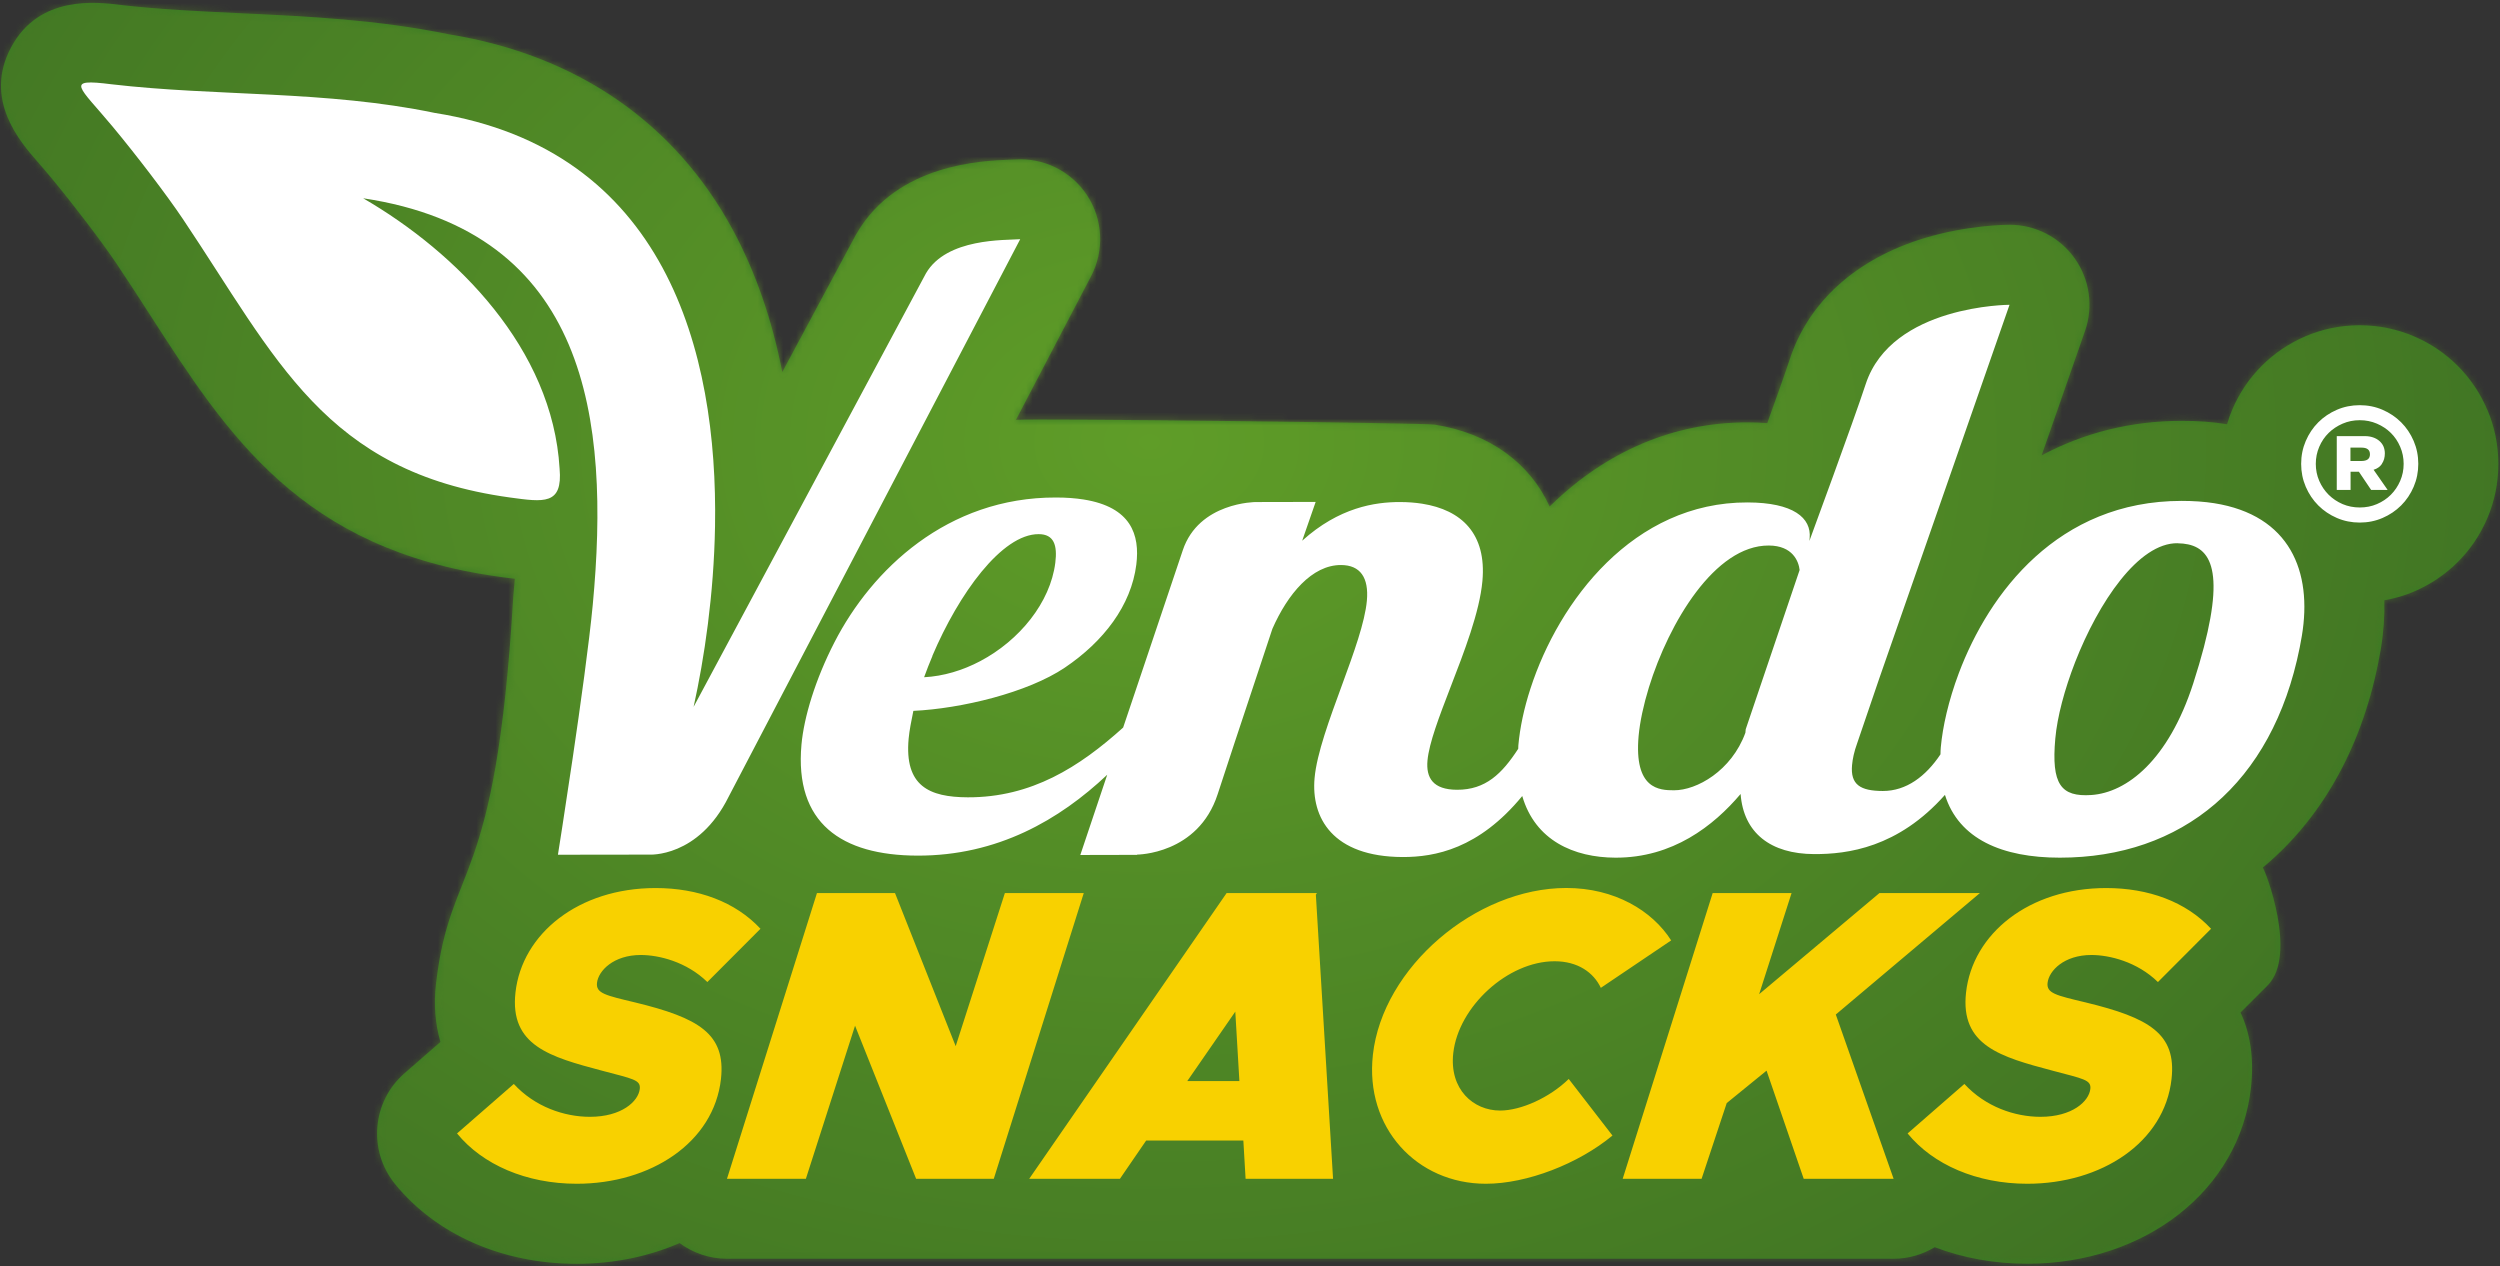 <svg width="391" height="198" viewBox="0 0 391 198" fill="none" xmlns="http://www.w3.org/2000/svg">
<rect x="0" y="0" width="391" height="198" fill="#333333" stroke="none"/>
<path d="M389 64.06C387.9 61.47 386.34 59.17 384.38 57.21C382.43 55.26 380.14 53.71 377.57 52.61C374.89 51.46 372.03 50.87 369.06 50.87C366.09 50.87 363.23 51.45 360.56 52.6C357.99 53.71 355.7 55.25 353.74 57.21C351.78 59.17 350.23 61.47 349.13 64.05C348.81 64.8 348.54 65.57 348.31 66.35C348.29 66.35 348.26 66.35 348.24 66.34C346.05 65.99 343.7 65.81 341.2 65.82C333.3 65.82 325.9 67.7 319.31 71.22L326.1 51.76C327.43 47.93 326.83 43.7 324.48 40.4C322.14 37.1 318.34 35.15 314.3 35.15C313.79 35.15 307.71 35.2 300.95 37.25C290.35 40.47 282.89 47.17 279.94 56.13C279.26 58.2 277.87 62.11 276.4 66.18C275.42 66.1 274.41 66.06 273.36 66.06H273.23C261.85 66.06 251.26 70.54 242.58 79.01C242.51 79.08 242.43 79.15 242.36 79.22C239.3 72.45 232.99 67.77 224.37 66.41C222.66 66.14 160.91 65.41 158.89 65.67L170.64 43.21C172.74 39.19 172.52 34.34 170.02 30.54C167.52 26.75 163.18 24.61 158.66 24.95C158.49 24.96 158.28 24.97 158.03 24.97C153.66 25.13 140.36 25.61 134.02 36.45C133.94 36.58 133.87 36.72 133.79 36.85L122.35 58.19C120.74 49.94 118.15 42.5 114.61 35.94C105.55 19.18 90.21 8.61 70.24 5.37C59.04 3.07 48.17 2.56 37.66 2.07C31.12 1.76 24.95 1.47 18.94 0.78C15.05 0.29 6.1 -0.79 1.73 7.41C-2.62 15.56 3.12 22.15 5.88 25.31C6.5 26.03 7.23 26.86 8.02 27.82C11.51 32.02 15.98 37.89 18.2 41.2C20.03 43.92 21.77 46.62 23.45 49.23C35.61 68.1 47.1 85.93 77.99 90.19L78.18 90.22C78.91 90.32 79.69 90.43 80.52 90.52C80.45 91.46 80.33 92.42 80.27 93.41C77.52 139.76 70.46 134.39 68.19 153.85C67.81 157.1 68.07 160.17 68.88 162.96L63.26 167.86C58.18 172.29 57.53 179.95 61.78 185.18C68.24 193.11 78.59 197.66 90.19 197.66C96.03 197.66 101.49 196.5 106.29 194.42C108.41 195.98 110.99 196.87 113.69 196.87H296.15C298.45 196.87 300.67 196.22 302.59 195.06C307.02 196.75 311.92 197.65 317.06 197.65C335.56 197.65 350.27 186.08 352.05 170.14C352.58 165.36 351.88 161.49 350.42 158.35L354.66 154.11C359.4 149.36 354.27 136.04 353.9 135.69C362.86 128.26 369.21 117.34 371.94 103.76C372.09 103 372.24 102.23 372.36 101.52C372.8 98.89 372.97 96.34 372.91 93.89C374.52 93.6 376.08 93.16 377.58 92.51C380.15 91.4 382.45 89.85 384.39 87.91C386.35 85.95 387.91 83.65 389.01 81.07C390.16 78.39 390.74 75.53 390.74 72.57C390.74 69.61 390.16 66.75 389.02 64.08" fill="#397C23"/>
<mask id="mask0_2_4" style="mask-type:luminance" maskUnits="userSpaceOnUse" x="0" y="0" width="391" height="198">
<path d="M389 64.06C387.9 61.47 386.34 59.17 384.38 57.21C382.43 55.26 380.14 53.71 377.57 52.61C374.89 51.46 372.03 50.87 369.06 50.87C366.09 50.87 363.23 51.45 360.56 52.6C357.99 53.71 355.7 55.25 353.74 57.21C351.78 59.17 350.23 61.47 349.13 64.05C348.81 64.8 348.54 65.57 348.31 66.35C348.29 66.35 348.26 66.35 348.24 66.34C346.05 65.99 343.7 65.81 341.2 65.82C333.3 65.82 325.9 67.7 319.31 71.22L326.1 51.76C327.43 47.93 326.83 43.7 324.48 40.4C322.14 37.1 318.34 35.15 314.3 35.15C313.79 35.15 307.71 35.2 300.95 37.25C290.35 40.47 282.89 47.17 279.94 56.13C279.26 58.2 277.87 62.11 276.4 66.18C275.42 66.1 274.41 66.06 273.36 66.06H273.23C261.85 66.06 251.26 70.54 242.58 79.01C242.51 79.08 242.43 79.15 242.36 79.22C239.3 72.45 232.99 67.77 224.37 66.41C222.66 66.14 160.91 65.41 158.89 65.67L170.64 43.21C172.74 39.19 172.52 34.34 170.02 30.54C167.52 26.75 163.18 24.61 158.66 24.95C158.49 24.96 158.28 24.97 158.03 24.97C153.66 25.13 140.36 25.61 134.02 36.45C133.94 36.58 133.87 36.72 133.79 36.85L122.35 58.19C120.74 49.94 118.15 42.5 114.61 35.94C105.55 19.18 90.21 8.61 70.24 5.37C59.04 3.07 48.17 2.56 37.66 2.07C31.12 1.76 24.95 1.47 18.94 0.78C15.05 0.29 6.1 -0.79 1.73 7.41C-2.62 15.56 3.12 22.15 5.88 25.31C6.5 26.03 7.23 26.86 8.02 27.82C11.51 32.02 15.98 37.89 18.2 41.2C20.03 43.92 21.77 46.62 23.45 49.23C35.61 68.1 47.1 85.93 77.99 90.19L78.18 90.22C78.91 90.32 79.69 90.43 80.52 90.52C80.45 91.46 80.33 92.42 80.27 93.41C77.52 139.76 70.46 134.39 68.19 153.85C67.81 157.1 68.07 160.17 68.88 162.96L63.26 167.86C58.18 172.29 57.53 179.95 61.78 185.18C68.24 193.11 78.59 197.66 90.19 197.66C96.03 197.66 101.49 196.5 106.29 194.42C108.41 195.98 110.99 196.87 113.69 196.87H296.15C298.45 196.87 300.67 196.22 302.59 195.06C307.02 196.75 311.92 197.65 317.06 197.65C335.56 197.65 350.27 186.08 352.05 170.14C352.58 165.36 351.88 161.49 350.42 158.35L354.66 154.11C359.4 149.36 354.27 136.04 353.9 135.69C362.86 128.26 369.21 117.34 371.94 103.76C372.09 103 372.24 102.23 372.36 101.52C372.8 98.89 372.97 96.34 372.91 93.89C374.52 93.6 376.08 93.16 377.58 92.51C380.15 91.4 382.45 89.85 384.39 87.91C386.35 85.95 387.91 83.65 389.01 81.07C390.16 78.39 390.74 75.53 390.74 72.57C390.74 69.61 390.16 66.75 389.02 64.08" fill="white"/>
</mask>
<g mask="url(#mask0_2_4)">
<path opacity="0.6" d="M515.74 -178.05H-161.99V319.55H515.74V-178.05Z" fill="url(#paint0_radial_2_4)"/>
</g>
<path d="M71.48 177.27L80.36 169.53C83.65 173.11 88.25 174.67 92.26 174.67C97.22 174.67 99.84 172.26 100.06 170.31C100.22 168.88 99.03 168.75 94.14 167.45C86.05 165.3 79.69 163.55 80.62 155.22C81.64 146.05 90.45 138.89 102.54 138.89C109.16 138.89 115.02 141.04 118.94 145.26L110.63 153.59C107.36 150.4 103.02 149.36 100.22 149.36C95.96 149.36 93.58 151.83 93.37 153.72C93.19 155.35 94.68 155.67 99.33 156.78C109.24 159.19 113.54 161.66 112.76 168.75C111.65 178.7 101.78 185.14 90.2 185.14C82.31 185.14 75.46 182.15 71.48 177.27ZM113.7 184.36H126.04L133.73 160.42L143.28 184.36H155.43L169.5 139.68H157.16L149.47 163.62L139.98 139.68H127.77L113.7 184.36ZM194.81 184.36H208.49L205.8 139.94L205.96 139.68H191.84L160.97 184.36H175.16L179.26 178.38H194.46L194.81 184.36ZM185.69 169.08L193.2 158.22L193.84 169.08H185.7H185.69ZM214.72 164.98C213.45 176.36 221.57 185.14 232.39 185.14C238.81 185.14 246.86 182.02 252.19 177.6L245.35 168.75C242.35 171.68 237.87 173.69 234.62 173.69C230.42 173.69 226.66 170.37 227.29 164.71C228.1 157.43 235.82 150.34 243.14 150.34C246.77 150.34 249.24 152.1 250.37 154.5L261.37 147.08C258.39 142.4 252.49 138.88 244.98 138.88C230.79 138.88 216.24 151.3 214.72 164.96M253.79 184.36H266.13L270.06 172.52L276.29 167.45L282.1 184.36H296.16L287.12 158.67L309.65 139.68H293.94L275.13 155.49L280.2 139.68H267.86L253.79 184.36ZM298.35 177.27C302.32 182.15 309.18 185.14 317.07 185.14C328.65 185.14 338.53 178.7 339.63 168.75C340.42 161.66 336.12 159.19 326.2 156.78C321.55 155.67 320.06 155.35 320.24 153.72C320.45 151.83 322.82 149.36 327.09 149.36C329.89 149.36 334.23 150.4 337.5 153.59L345.81 145.26C341.89 141.03 336.02 138.89 329.41 138.89C317.32 138.89 308.51 146.04 307.49 155.22C306.56 163.55 312.92 165.3 321.01 167.45C325.89 168.75 327.08 168.88 326.93 170.31C326.71 172.26 324.09 174.67 319.13 174.67C315.12 174.67 310.53 173.11 307.23 169.53L298.35 177.27Z" fill="#F8D100"/>
<path d="M177.84 133.66C177.84 133.66 187.38 133.65 190.44 124.22C191.76 120.16 194.31 112.46 196.29 106.52C197.82 101.91 199 98.35 199 98.35C201.39 92.91 205.2 88.35 209.74 88.37C212.76 88.38 214.1 90.35 213.78 93.94C213.48 97.3 211.72 102.15 209.9 107.11C207.95 112.43 205.94 117.86 205.6 121.69C205.04 127.89 208.4 134 219.37 134.04C224.41 134.05 231.28 132.77 238.08 124.5C240.1 131.45 246.15 134.12 252.66 134.14C261.61 134.17 267.99 129.18 272.23 124.18C272.69 130.28 276.93 133.56 283.74 133.58C288.92 133.6 296.83 132.61 304.19 124.32C306.36 131.25 313.16 134.14 322.16 134.14C341.17 134.14 355.38 122.69 359.67 101.3C359.79 100.68 359.91 100.06 360.01 99.45C361.69 89.4 358.16 80.58 346.29 78.7C344.77 78.46 343.08 78.34 341.2 78.34C321.87 78.34 311.08 92.75 306.36 105.28C304.74 109.59 303.83 113.67 303.54 116.88C303.5 117.26 303.5 117.62 303.49 117.98C301.19 121.42 298.15 123.72 294.47 123.71C290.94 123.7 289.39 122.71 289.66 119.67C289.75 118.69 289.97 117.6 290.48 116.19L293.91 106.13L314.29 47.67C314.29 47.67 295.87 47.7 291.8 60.06C289.9 65.85 282.99 84.6 282.99 84.6L283.03 84.16C283.32 81 280.5 78.6 273.32 78.58C255.47 78.53 243.81 93.99 239.37 107.67C238.35 110.8 237.71 113.84 237.47 116.58C237.45 116.76 237.46 116.93 237.45 117.11C234.91 121.02 232.34 123.53 227.89 123.52C224.11 123.51 223.01 121.65 223.26 118.93C223.51 116.21 225.09 112.08 226.83 107.56C228.99 101.96 231.41 95.75 231.85 90.86C232.52 83.47 228.58 79.75 222.43 78.78C221.34 78.61 220.18 78.52 218.96 78.52C215.05 78.51 209.42 79.36 203.66 84.57L205.77 78.5L196.39 78.52C196.39 78.52 187.49 78.53 184.98 86.08C184.37 87.94 180.98 98 178.46 105.47C176.89 110.14 175.66 113.79 175.66 113.79C168.8 119.97 161.32 124.73 151.36 124.7C145.31 124.68 141.44 122.93 142.11 115.53C142.23 114.22 142.54 112.7 142.85 111.18C150.31 110.83 160.73 108.34 166.55 104.41C172.61 100.32 176.92 94.69 177.72 88.3C178.3 83.64 176.91 79.3 169.47 78.12C168.21 77.92 166.79 77.81 165.16 77.81C148.15 77.76 136.36 89.09 130.53 100.41C127.5 106.29 125.74 112.17 125.35 116.45C124.24 128.75 131.61 133.78 143.46 133.82C156.02 133.86 165.71 128.21 173.17 121.17L168.96 133.72L177.83 133.7L177.84 133.66ZM340.61 84.97C345.18 85.05 348.15 87.92 344.69 101.21C344.24 102.92 343.69 104.81 343.02 106.89C339.14 118.9 332.64 123.96 327.09 124.34C322.34 124.66 320.8 122.69 321.45 115.5C321.75 112.14 322.88 107.86 324.55 103.56C328.2 94.22 334.46 84.86 340.6 84.96M257.89 107.5C261.03 97.36 268.21 85.29 276.63 85.32C280.41 85.33 281.32 87.84 281.46 89.15L275.41 107.02L273.03 114.06L272.98 114.6C270.8 120.58 265.35 123.61 261.82 123.6C259.55 123.6 255.53 123.47 256.28 115.09C256.48 112.9 257.04 110.27 257.89 107.5ZM145.82 102.58C149.94 92.88 156.68 83.52 162.45 83.54C164.85 83.54 165.39 85.29 165.05 88.01C164.27 94.24 159.45 100.15 153.33 103.39C150.57 104.85 147.56 105.76 144.53 105.92C144.93 104.81 145.37 103.69 145.84 102.58M144.82 42.75C148.06 37.2 157.19 37.59 159.56 37.41L113.97 124.59C109.22 134.19 101.52 133.66 101.52 133.66L87.26 133.68C87.26 133.68 91.59 106.46 92.71 94.56C95.43 65.6 91.96 36.29 56.8 31.01C71.47 39.52 86.42 54.55 87.52 73.28C88.03 79.02 85.05 78.53 79.7 77.8C50.78 73.8 43.27 56.11 28.58 34.22C26.06 30.46 21.26 24.18 17.63 19.82C12.33 13.45 9.99 12.24 17.43 13.18C33.88 15.1 50.96 14.12 67.99 17.66C104.09 23.38 112.3 54.97 111.83 82.33C111.65 92.96 110.16 102.96 108.48 110.55L144.82 42.75ZM377.5 68.97C377.02 67.85 376.37 66.88 375.54 66.05C374.71 65.22 373.74 64.57 372.63 64.09C371.52 63.61 370.33 63.37 369.06 63.37C367.79 63.37 366.6 63.61 365.49 64.09C364.38 64.57 363.41 65.22 362.58 66.05C361.75 66.88 361.1 67.85 360.62 68.97C360.14 70.09 359.9 71.28 359.9 72.55C359.9 73.82 360.14 75.01 360.62 76.13C361.1 77.25 361.75 78.22 362.58 79.05C363.41 79.88 364.38 80.53 365.49 81.01C366.6 81.49 367.79 81.73 369.06 81.73C370.33 81.73 371.52 81.49 372.63 81.01C373.74 80.53 374.71 79.88 375.54 79.05C376.37 78.22 377.02 77.25 377.5 76.13C377.98 75.01 378.22 73.82 378.22 72.55C378.22 71.28 377.98 70.09 377.5 68.97ZM375.39 75.21C375.03 76.04 374.55 76.76 373.93 77.38C373.31 78 372.59 78.48 371.75 78.84C370.91 79.2 370.02 79.37 369.06 79.37C368.1 79.37 367.21 79.19 366.38 78.84C365.55 78.48 364.83 78 364.2 77.38C363.58 76.76 363.09 76.04 362.73 75.21C362.37 74.38 362.19 73.49 362.19 72.55C362.19 71.61 362.37 70.72 362.73 69.88C363.09 69.04 363.58 68.32 364.2 67.71C364.82 67.1 365.55 66.62 366.38 66.26C367.21 65.9 368.1 65.72 369.06 65.72C370.02 65.72 370.91 65.9 371.75 66.26C372.59 66.62 373.31 67.1 373.93 67.71C374.55 68.32 375.03 69.04 375.39 69.88C375.75 70.71 375.93 71.6 375.93 72.55C375.93 73.5 375.75 74.38 375.39 75.21ZM372.52 72.55C372.83 72.1 372.99 71.55 372.99 70.91C372.99 70.51 372.91 70.14 372.77 69.81C372.62 69.48 372.41 69.2 372.13 68.96C371.85 68.72 371.53 68.54 371.15 68.41C370.77 68.28 370.35 68.21 369.89 68.21H365.47V76.63H367.63V73.78H368.93L370.85 76.63H373.43L371.23 73.47C371.79 73.31 372.23 73 372.54 72.55H372.52ZM369.32 72.1H367.61V70.01H369.35C370.23 70.01 370.66 70.36 370.66 71.06C370.66 71.76 370.21 72.1 369.31 72.1H369.32Z" fill="white"/>
<defs>
<radialGradient id="paint0_radial_2_4" cx="0" cy="0" r="1" gradientUnits="userSpaceOnUse" gradientTransform="translate(179.533 68.934) scale(335.203 251.846)">
<stop stop-color="#78B22B"/>
<stop offset="1" stop-color="#2B4D20"/>
</radialGradient>
</defs>
</svg>
